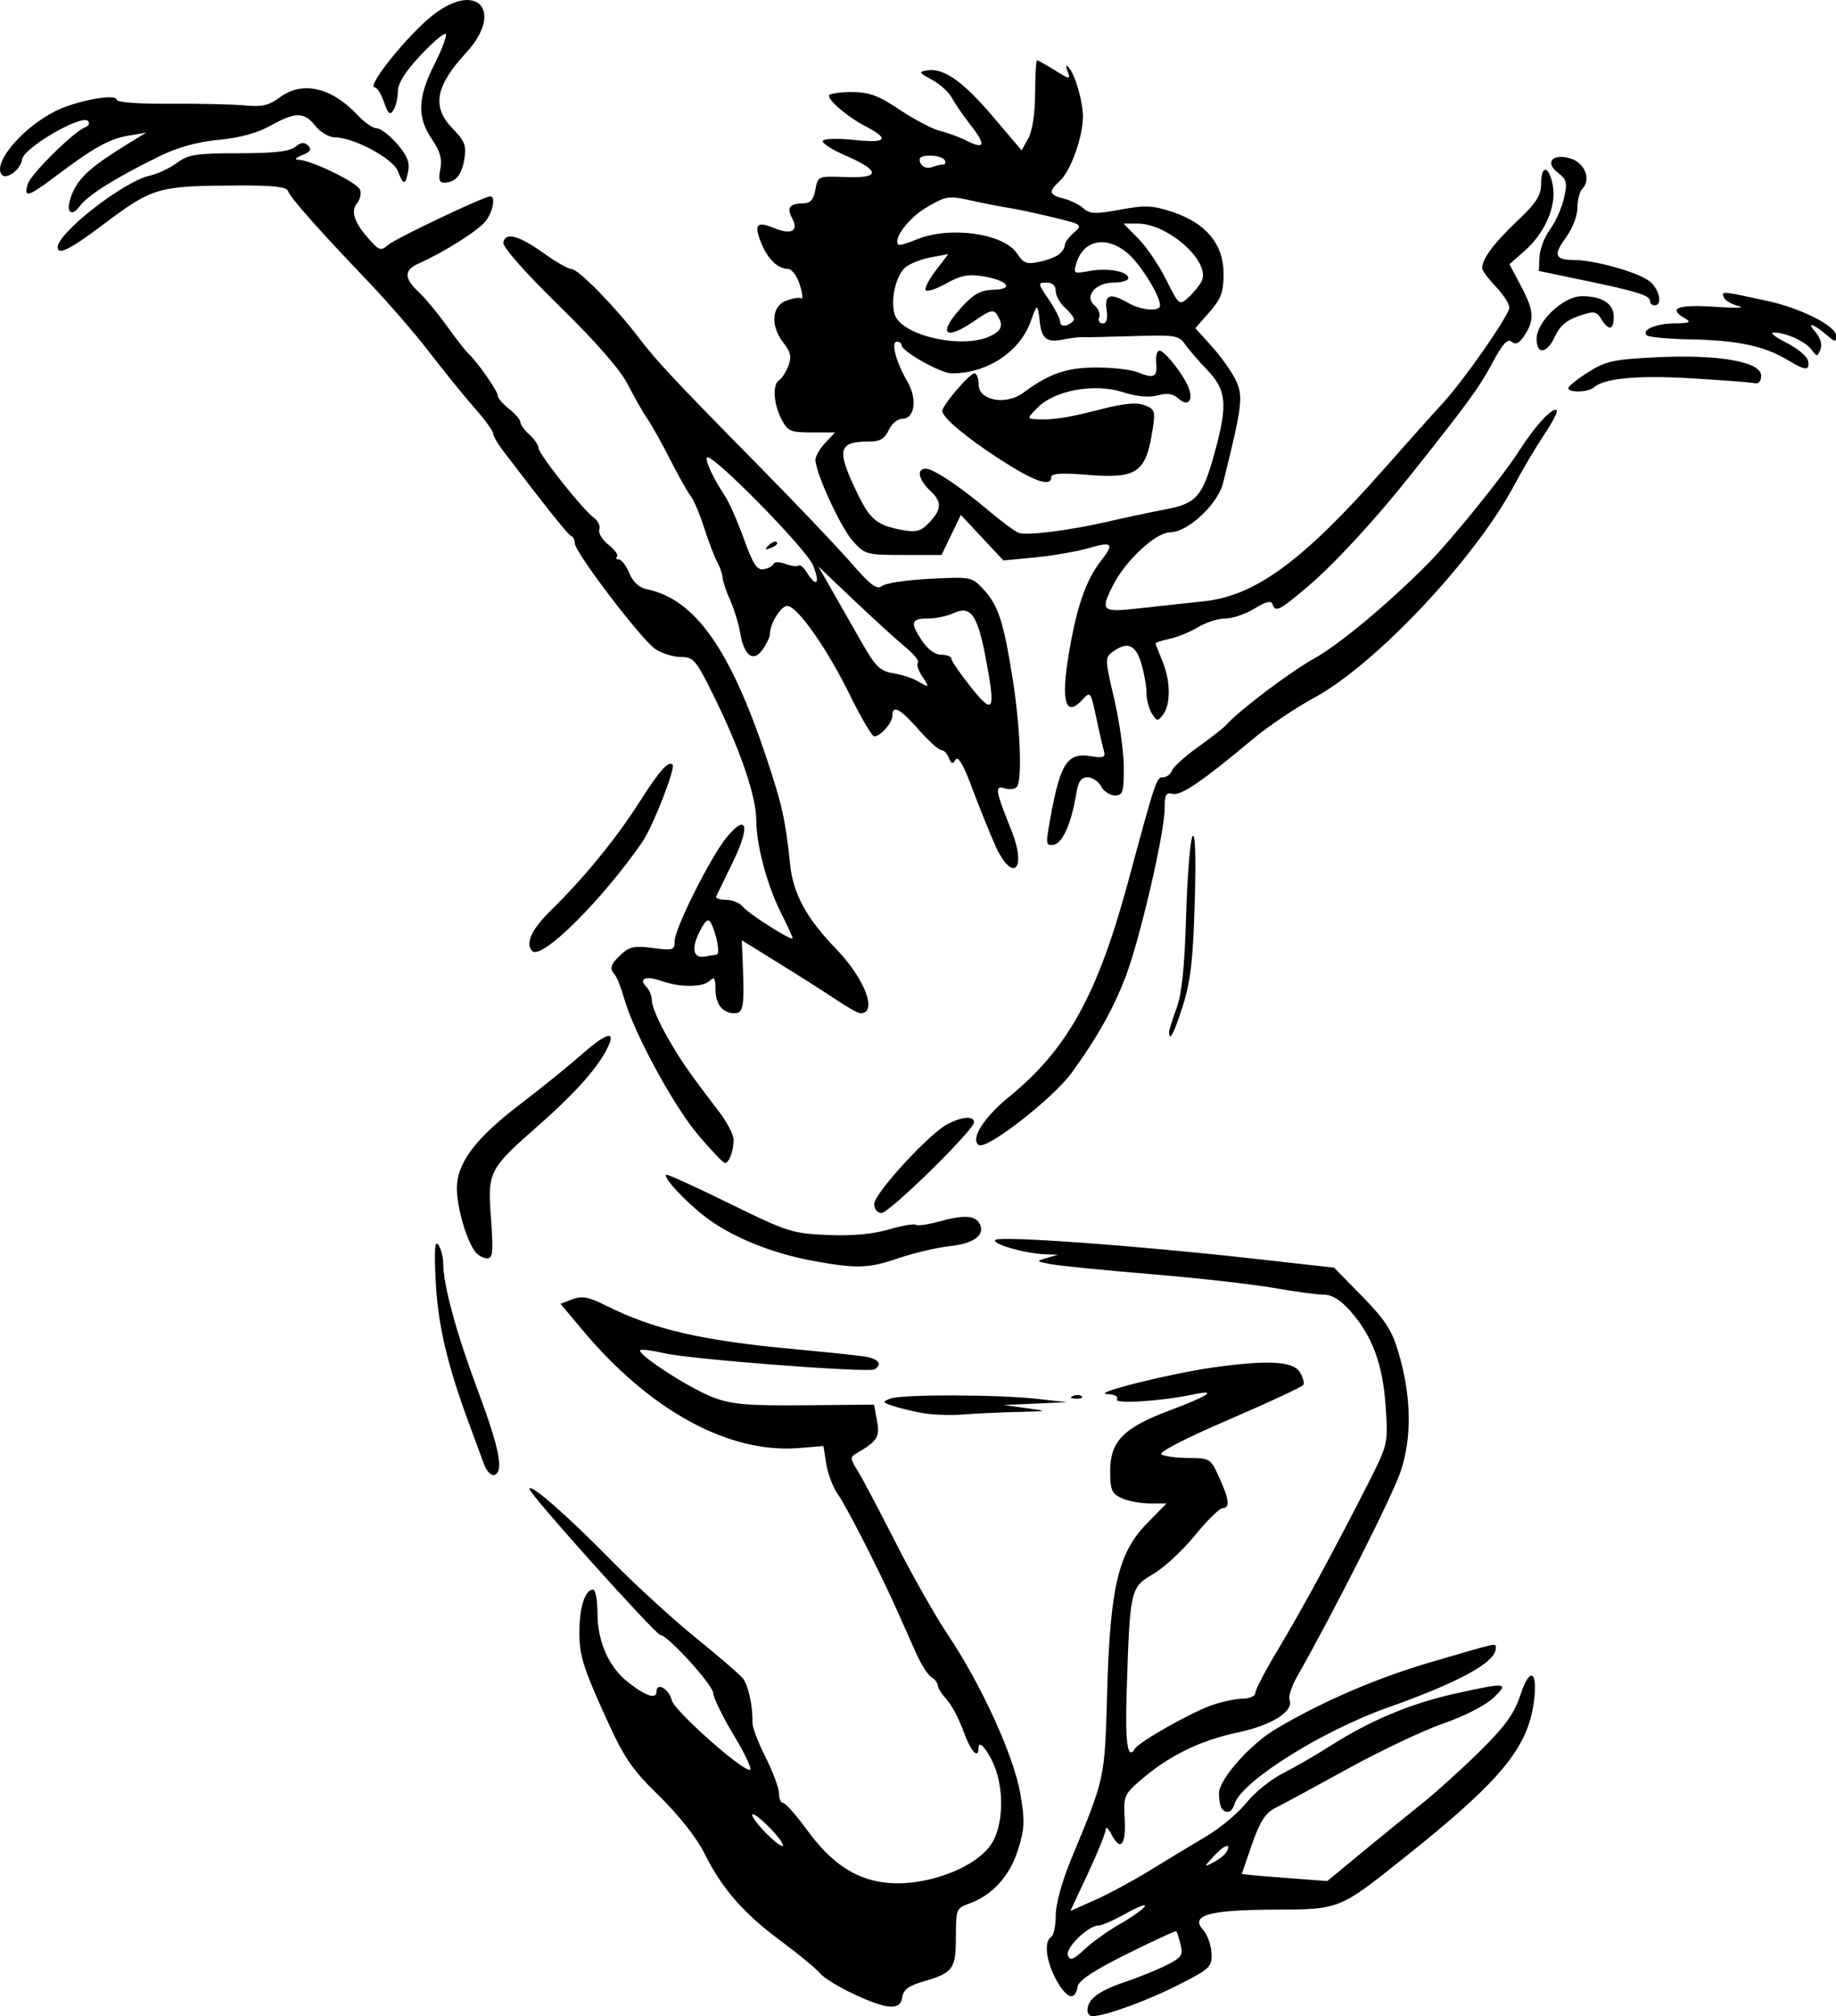 <?xml version="1.0" encoding="UTF-8" standalone="no"?>
<!-- Created with Inkscape (http://www.inkscape.org/) -->

<svg
   width="68.532mm"
   height="75.23mm"
   viewBox="0 0 68.532 75.23"
   version="1.1"
   id="svg3894"
   inkscape:version="1.2 (dc2aedaf03, 2022-05-15)"
   sodipodi:docname="Happy.svg"
   xmlns:inkscape="http://www.inkscape.org/namespaces/inkscape"
   xmlns:sodipodi="http://sodipodi.sourceforge.net/DTD/sodipodi-0.dtd"
   xmlns="http://www.w3.org/2000/svg"
   xmlns:svg="http://www.w3.org/2000/svg"
   xmlns:rdf="http://www.w3.org/1999/02/22-rdf-syntax-ns#"
   xmlns:cc="http://creativecommons.org/ns#"
   xmlns:dc="http://purl.org/dc/elements/1.1/">
  <title
     id="title3920">Happy</title>
  <sodipodi:namedview
     id="namedview3896"
     pagecolor="#ffffff"
     bordercolor="#666666"
     borderopacity="1.0"
     inkscape:showpageshadow="2"
     inkscape:pageopacity="0.0"
     inkscape:pagecheckerboard="0"
     inkscape:deskcolor="#d1d1d1"
     inkscape:document-units="mm"
     showgrid="false"
     inkscape:zoom="0.71624579"
     inkscape:cx="-50.262075"
     inkscape:cy="346.94794"
     inkscape:window-width="1920"
     inkscape:window-height="991"
     inkscape:window-x="-9"
     inkscape:window-y="-9"
     inkscape:window-maximized="1"
     inkscape:current-layer="layer1" />
  <defs
     id="defs3891" />
  <g
     inkscape:label="Lager 1"
     inkscape:groupmode="layer"
     id="layer1"
     transform="translate(-118.156,-56.868)">
    <path
       style="fill:#000000;stroke-width:0.169"
       d="m 158.748,131.876 c 0,-0.405 0.414,-0.723 1.355,-1.04 0.512,-0.172 1.224,-0.46 1.582,-0.638 0.577,-0.288 0.638,-0.376 0.537,-0.778 -0.063,-0.25 -0.134,-0.474 -0.157,-0.497 -0.024,-0.024 -0.85,0.357 -1.835,0.846 -1.228,0.61 -1.809,0.992 -1.848,1.215 -0.095,0.555 -0.397,0.471 -0.785,-0.218 -0.392,-0.698 -0.486,-1.456 -0.202,-1.631 0.093,-0.058 0.169,-0.421 0.169,-0.807 0,-0.411 0.234,-1.268 0.564,-2.064 1.287,-3.105 1.263,-2.996 1.355,-6.272 0.11,-3.9 0.416,-5.195 1.489,-6.287 l 0.726,-0.74 h -0.62 c -0.341,0 -0.814,-0.088 -1.051,-0.197 -0.377,-0.172 -0.431,-0.301 -0.431,-1.029 0,-1.091 0.5,-1.6 2.201,-2.238 1.472,-0.552 1.847,-0.802 0.909,-0.605 -1.225,0.257 -2.976,0.368 -2.861,0.18 0.064,-0.104 -0.086,-0.183 -0.367,-0.194 -0.619,-0.024 2.367,-0.77 3.977,-0.994 2.029,-0.282 2.964,-0.232 3.217,0.173 0.119,0.19 0.178,0.406 0.133,0.48 -0.046,0.074 -1.302,0.659 -2.792,1.3 -1.637,0.705 -2.628,1.217 -2.505,1.295 0.112,0.071 0.569,0.131 1.016,0.132 0.791,0.002 0.821,0.022 1.139,0.722 0.383,0.843 0.414,1.139 0.122,1.153 -0.116,0.005 -0.58,0.463 -1.031,1.018 -0.45,0.554 -1.15,1.202 -1.555,1.439 -0.852,0.499 -0.867,0.565 -0.987,4.352 -0.062,1.972 0.03,2.615 0.309,2.162 0.161,-0.26 2.089,-1.351 2.866,-1.622 0.382,-0.133 0.904,-0.243 1.16,-0.244 0.258,-0.002 0.466,-0.097 0.466,-0.214 1.7e-4,-0.116 0.377,-0.839 0.838,-1.605 0.891,-1.482 2.125,-3.754 3.363,-6.192 0.753,-1.484 0.756,-1.495 0.665,-2.879 -0.103,-1.572 -0.493,-2.634 -1.311,-3.565 -0.367,-0.418 -0.687,-0.618 -0.99,-0.618 -0.246,-1.2e-4 -1.096,-0.114 -1.887,-0.254 -0.792,-0.139 -2.849,-0.37 -4.572,-0.513 -1.723,-0.142 -3.399,-0.309 -3.725,-0.37 -0.564,-0.105 -0.572,-0.116 -0.169,-0.232 l 0.423,-0.122 -0.475,-0.017 c -0.757,-0.027 -2.015,-0.388 -1.864,-0.535 0.165,-0.16 5.192,0.203 9.533,0.687 l 3.111,0.348 1.051,1.072 c 0.847,0.864 1.108,1.265 1.347,2.07 0.488,1.644 0.517,3.187 0.084,4.469 -0.308,0.913 -2.447,5.148 -3.87,7.66 -0.197,0.348 -0.32,0.733 -0.273,0.855 0.164,0.428 -0.67,0.951 -1.944,1.219 -1.379,0.29 -2.543,0.857 -3.579,1.744 -0.657,0.563 -0.681,0.618 -0.632,1.489 0.054,0.977 -0.159,1.216 -0.498,0.561 -0.115,-0.222 -0.21,-0.301 -0.212,-0.175 -0.001,0.126 -0.299,0.861 -0.66,1.633 l -0.658,1.404 0.91,-0.403 c 0.501,-0.221 1.425,-0.719 2.055,-1.106 0.63,-0.387 1.576,-0.959 2.104,-1.272 0.528,-0.313 1.203,-0.878 1.502,-1.255 0.298,-0.377 0.917,-0.875 1.375,-1.107 0.458,-0.232 1.262,-0.697 1.787,-1.033 1.443,-0.923 2.987,-1.569 4.604,-1.927 1.958,-0.433 2.056,-0.423 1.454,0.153 -0.289,0.276 -1.08,0.682 -1.85,0.948 -0.74,0.256 -2.34,1.012 -3.556,1.681 -1.216,0.669 -2.437,1.329 -2.713,1.467 -0.39,0.196 -0.586,0.495 -0.885,1.349 -0.211,0.604 -0.385,1.11 -0.388,1.124 -0.002,0.015 0.715,0.08 1.594,0.146 l 1.598,0.12 1.306,-1.078 c 0.718,-0.593 1.726,-1.413 2.241,-1.823 0.514,-0.41 1.483,-1.286 2.152,-1.947 0.954,-0.943 1.281,-1.398 1.515,-2.111 0.355,-1.079 0.658,-0.883 0.49,0.316 -0.239,1.704 -1.269,2.934 -4.845,5.782 -2.427,1.933 -2.387,1.918 -4.869,1.928 -2.422,0.01 -3.118,0.211 -2.623,0.759 0.156,0.173 0.296,0.56 0.31,0.861 0.025,0.517 -0.042,0.581 -1.244,1.192 -1.158,0.589 -2.738,1.162 -3.201,1.162 -0.102,0 -0.186,-0.1 -0.186,-0.222 z m 1.219,-3.224 c 0.438,-0.249 0.851,-0.542 0.918,-0.651 0.067,-0.109 -0.243,0.006 -0.69,0.256 -0.447,0.25 -0.911,0.454 -1.032,0.454 -0.388,0 -1.252,0.844 -1.146,1.12 0.08,0.208 0.201,0.162 0.627,-0.235 0.29,-0.271 0.886,-0.696 1.323,-0.945 z m 3.953,-2.662 c 0.236,-0.382 -0.054,-0.303 -0.444,0.12 -0.391,0.425 -0.393,0.437 -0.038,0.252 0.204,-0.106 0.422,-0.274 0.483,-0.373 z m -13.893,5.282 c -0.559,-0.259 -1.13,-0.612 -1.27,-0.783 -0.14,-0.171 -0.8,-0.715 -1.467,-1.209 -1.392,-1.031 -2.192,-1.952 -2.85,-3.278 -0.275,-0.555 -0.951,-1.411 -1.672,-2.117 -1.073,-1.051 -1.311,-1.408 -2.098,-3.152 -0.737,-1.633 -0.888,-2.13 -0.888,-2.932 0,-0.967 0.207,-1.621 0.514,-1.621 0.09,0 0.163,0.403 0.163,0.896 0,1.034 0.417,1.981 1.117,2.539 0.664,0.53 1.084,0.675 1.084,0.375 0,-0.373 0.464,-0.114 0.573,0.321 0.102,0.408 2.759,2.754 2.928,2.585 0.055,-0.056 -0.228,-0.644 -0.629,-1.308 -0.401,-0.664 -0.741,-1.363 -0.755,-1.553 -0.023,-0.316 -1.703,-2.161 -1.968,-2.161 -0.173,0 -4.89,-5.257 -4.89,-5.45 0,-0.248 1.389,0.969 3.133,2.743 0.838,0.853 2.217,2.113 3.063,2.799 0.847,0.686 1.638,1.366 1.758,1.511 0.213,0.256 0.386,1.039 0.37,1.67 -0.004,0.17 0.217,0.751 0.491,1.291 0.274,0.54 0.498,1.143 0.498,1.341 0,0.198 0.07,0.36 0.155,0.36 0.085,0 0.485,0.451 0.889,1.003 0.89,1.216 1.755,1.81 2.856,1.961 1.48,0.204 3.474,-0.52 4.054,-1.471 0.387,-0.634 0.452,-1.794 0.152,-2.695 -0.209,-0.628 -0.655,-1.217 -0.655,-0.866 0,0.469 -0.291,0.151 -0.568,-0.619 -0.163,-0.453 -0.445,-0.984 -0.626,-1.178 -0.181,-0.195 -0.33,-0.429 -0.33,-0.522 0,-0.092 -0.105,-0.229 -0.233,-0.303 -0.128,-0.074 -0.386,-0.478 -0.573,-0.897 -0.187,-0.419 -0.51,-1.143 -0.718,-1.609 -0.65,-1.457 -1.88,-3.867 -2.211,-4.332 -0.174,-0.245 -0.365,-0.748 -0.425,-1.117 l -0.107,-0.672 -0.902,0.075 c -2.618,0.217 -5.572,-1.391 -8.097,-4.409 l -0.814,-0.973 0.444,-0.169 c 0.355,-0.135 0.603,-0.089 1.24,0.23 1.796,0.899 3.572,1.31 7.062,1.633 1.118,0.104 2.28,0.225 2.582,0.27 0.537,0.08 0.708,0.288 0.394,0.482 -0.221,0.137 -6.874,-0.374 -7.854,-0.602 -0.447,-0.104 -0.848,-0.155 -0.891,-0.112 -0.142,0.142 1.862,1.44 2.721,1.761 0.704,0.263 1.282,0.313 3.425,0.293 l 2.578,-0.024 0.113,0.601 c 0.114,0.609 0.016,0.762 -0.782,1.226 -0.222,0.129 -0.216,0.207 0.048,0.623 0.166,0.262 0.804,1.466 1.418,2.677 0.614,1.211 1.495,2.765 1.957,3.454 1.25,1.864 2.465,4.524 2.705,5.922 0.178,1.039 0.167,1.313 -0.088,2.121 -0.308,0.978 -0.974,1.701 -1.846,2.005 -0.444,0.155 -0.468,0.217 -0.468,1.226 0,1.205 -0.104,1.348 -1.209,1.667 -0.55,0.159 -0.752,0.308 -0.792,0.587 -0.073,0.505 -0.541,0.475 -1.809,-0.113 z m -3.133,-6.201 c -0.313,-0.323 -0.608,-0.549 -0.654,-0.503 -0.047,0.047 0.172,0.349 0.485,0.672 0.313,0.323 0.608,0.549 0.654,0.503 0.047,-0.047 -0.172,-0.349 -0.485,-0.672 z m 16.877,-0.706 c -0.062,-0.062 -0.113,-0.327 -0.113,-0.589 0,-0.514 1.16,-1.827 2.117,-2.394 1.731,-1.027 3.764,-1.903 5.781,-2.493 2.63,-0.769 2.431,-0.727 2.431,-0.514 0,0.514 -1.367,1.262 -4.017,2.201 -2.473,0.876 -5.463,2.753 -5.731,3.599 -0.1,0.314 -0.274,0.385 -0.468,0.19 z m -27.55,-12.87 c -0.097,-0.264 -0.36,-0.975 -0.583,-1.58 -0.795,-2.155 -1.136,-3.621 -1.218,-5.234 -0.06,-1.174 -0.033,-1.554 0.097,-1.37 0.099,0.14 0.181,0.459 0.183,0.709 0.005,0.808 0.486,2.572 1.29,4.724 0.812,2.175 0.981,3.034 0.618,3.158 -0.116,0.04 -0.29,-0.144 -0.388,-0.407 z m 16.346,-1.907 c -0.373,-0.069 -0.864,-0.189 -1.092,-0.266 -0.386,-0.131 -0.392,-0.15 -0.085,-0.27 0.413,-0.162 4.024,-0.155 5.494,0.011 l 1.101,0.124 -1.185,0.052 -1.185,0.052 0.847,0.116 c 0.843,0.116 0.842,0.116 -0.339,0.144 -0.652,0.015 -1.566,0.058 -2.032,0.095 -0.466,0.037 -1.151,0.011 -1.524,-0.058 z m 5.641,-0.635 c 0.122,-0.049 0.268,-0.043 0.325,0.013 0.056,0.056 -0.044,0.096 -0.222,0.089 -0.197,-0.008 -0.237,-0.048 -0.102,-0.102 z m -9.707,-5.041 c -1.518,-0.276 -3.013,-0.881 -3.978,-1.61 -0.754,-0.57 -1.62,-1.495 -1.5,-1.603 0.034,-0.031 1.091,0.449 2.348,1.067 2.165,1.064 2.359,1.126 3.669,1.182 0.911,0.039 1.688,-0.03 2.275,-0.202 0.491,-0.144 0.952,-0.224 1.026,-0.179 0.074,0.046 0.46,-0.008 0.858,-0.12 0.885,-0.248 1.329,-0.235 1.501,0.043 0.266,0.43 -0.152,0.771 -1.067,0.871 -0.493,0.054 -1.353,0.253 -1.912,0.444 -1.16,0.395 -1.566,0.408 -3.22,0.108 z m -12.59,-0.319 c -0.331,-0.399 -0.7,-1.657 -0.7,-2.386 0,-0.953 0.688,-1.864 2.382,-3.154 0.729,-0.555 1.766,-1.394 2.304,-1.865 0.964,-0.844 1.292,-0.89 0.885,-0.125 -0.388,0.729 -1.198,1.627 -2.497,2.771 -1.897,1.669 -1.929,1.732 -1.801,3.504 0.089,1.232 0.066,1.482 -0.139,1.482 -0.135,0 -0.33,-0.102 -0.434,-0.226 z m 14.878,-1.803 c 0,-0.392 2.049,-2.625 2.733,-2.979 0.547,-0.283 0.992,-0.314 0.992,-0.069 0,0.287 -3.16,3.384 -3.453,3.384 -0.159,0 -0.273,-0.14 -0.273,-0.336 z m -6.581,-2.585 c -0.919,-1.088 -2.39,-3.801 -2.753,-5.079 -0.113,-0.397 -0.268,-0.793 -0.346,-0.882 -0.216,-0.247 -0.173,-0.389 0.231,-0.765 0.31,-0.289 0.507,-0.329 1.185,-0.239 0.753,0.1 0.813,0.081 0.813,-0.256 0,-0.473 1.368,-3.193 1.959,-3.896 0.75,-0.892 0.866,-0.389 0.217,0.94 -0.312,0.638 -0.593,1.217 -0.624,1.287 -0.031,0.07 0.131,0.127 0.36,0.127 0.229,0 0.51,0.113 0.625,0.25 0.237,0.285 1.866,1.317 1.866,1.182 0,-0.049 -0.191,-0.466 -0.425,-0.927 -0.524,-1.035 -0.93,-2.55 -0.93,-3.474 0,-0.875 -0.585,-2.595 -1.553,-4.566 -0.694,-1.414 -0.785,-1.524 -1.256,-1.524 -0.279,0 -0.709,-0.132 -0.954,-0.293 -0.508,-0.333 -3.01,-3.614 -3.01,-3.948 0,-0.12 -0.062,-0.244 -0.139,-0.275 -0.117,-0.048 -0.909,-1.04 -2.567,-3.216 -0.189,-0.248 -0.343,-0.523 -0.343,-0.611 0,-0.089 -0.316,-0.52 -0.702,-0.959 -0.386,-0.439 -1.137,-1.365 -1.668,-2.057 -0.531,-0.693 -1.567,-1.889 -2.303,-2.659 -1.862,-1.949 -2.903,-3.125 -2.986,-3.373 -0.051,-0.152 -0.568,-0.209 -1.836,-0.203 -3.07,0.015 -3.196,0.053 -5.167,1.536 -1.131,0.851 -1.594,1.075 -1.594,0.771 0,-0.542 2.463,-2.459 3.433,-2.673 0.293,-0.064 0.752,-0.279 1.019,-0.477 0.425,-0.314 0.717,-0.36 2.309,-0.36 1.318,0 1.902,-0.066 2.11,-0.238 0.213,-0.177 0.337,-0.189 0.478,-0.047 0.142,0.142 0.085,0.233 -0.219,0.355 -0.257,0.103 -0.307,0.168 -0.134,0.174 0.483,0.019 2.187,0.848 2.289,1.114 0.054,0.141 0.007,0.366 -0.104,0.5 -0.252,0.304 -0.121,0.711 0.431,1.337 0.386,0.438 0.455,0.46 0.715,0.23 0.272,-0.24 3.586,-1.815 3.82,-1.815 0.216,0 0.095,0.6 -0.191,0.946 -0.292,0.352 -1.568,1.155 -2.452,1.543 -0.582,0.255 -0.589,0.554 -0.027,1.08 0.241,0.226 0.711,0.792 1.045,1.257 0.333,0.466 0.688,0.923 0.789,1.016 0.341,0.315 1.114,1.416 1.114,1.585 0,0.093 0.191,0.318 0.423,0.501 0.233,0.183 0.423,0.405 0.423,0.494 0,0.089 0.152,0.299 0.339,0.468 0.186,0.169 0.339,0.391 0.339,0.494 0,0.225 1.638,2.293 2.06,2.601 0.163,0.119 0.257,0.319 0.209,0.445 -0.048,0.126 0.105,0.38 0.34,0.566 0.235,0.185 0.38,0.385 0.321,0.444 -0.059,0.059 -0.028,0.107 0.07,0.107 0.097,0 0.272,0.23 0.388,0.51 0.137,0.331 0.367,0.542 0.656,0.601 1.798,0.37 3.12,2.24 4.48,6.339 0.575,1.732 0.695,2.275 0.868,3.937 0.114,1.09 0.614,2.006 1.713,3.141 1.075,1.11 1.567,2.404 0.913,2.404 -0.085,0 -0.48,-0.219 -0.879,-0.487 -0.399,-0.268 -1.361,-0.88 -2.138,-1.361 l -1.413,-0.875 0.037,0.896 c 0.065,1.571 0.022,1.827 -0.31,1.827 -0.448,0 -0.711,-0.339 -0.711,-0.914 0,-0.395 -0.045,-0.463 -0.203,-0.305 -0.255,0.255 -1.103,0.262 -1.812,0.014 -0.591,-0.206 -0.873,-0.092 -0.556,0.226 0.11,0.11 0.2,0.347 0.2,0.527 0,0.18 0.243,0.755 0.54,1.278 0.52,0.916 0.785,1.301 1.966,2.847 0.298,0.39 0.542,0.86 0.542,1.044 0,0.417 -0.168,0.87 -0.322,0.87 -0.064,0 -0.519,-0.476 -1.01,-1.058 z m 0.7,-6.718 c 0.138,-0.014 -0.003,-0.778 -0.218,-1.185 -0.095,-0.179 -0.2,-0.1 -0.413,0.312 -0.329,0.636 -0.249,1.029 0.194,0.945 0.169,-0.032 0.365,-0.064 0.437,-0.071 z m 9.786,7.105 c -0.334,-0.207 0.18,-1.03 1.122,-1.795 2.178,-1.769 3.307,-3.808 4.45,-8.032 1.045,-3.863 1.056,-3.895 1.308,-3.895 0.128,0 0.276,-0.114 0.329,-0.252 0.053,-0.139 0.489,-0.533 0.968,-0.875 0.479,-0.343 0.948,-0.708 1.041,-0.813 0.5,-0.561 2.372,-1.973 3.318,-2.504 0.935,-0.524 2.766,-2.052 4.218,-3.519 0.877,-0.886 2.808,-3.272 3.399,-4.198 0.616,-0.967 1.277,-1.676 1.423,-1.53 0.043,0.043 -0.173,0.456 -0.481,0.916 -0.308,0.461 -0.802,1.295 -1.098,1.853 -1.458,2.751 -5.188,6.715 -7.489,7.959 -0.689,0.373 -1.712,1.061 -2.272,1.53 -1.888,1.581 -2.695,2.132 -3.003,2.051 -0.25,-0.065 -0.301,0.031 -0.301,0.571 0,0.868 -0.884,4.702 -1.42,6.157 -0.445,1.208 -1.074,2.339 -2.043,3.674 -0.697,0.96 -3.171,2.886 -3.47,2.701 z m 7.102,-4.218 c 0,-0.081 0.125,-0.481 0.277,-0.889 0.197,-0.527 0.3,-1.523 0.357,-3.45 0.044,-1.49 0.152,-2.824 0.24,-2.963 0.102,-0.163 0.132,0.72 0.082,2.455 -0.061,2.138 -0.154,2.951 -0.439,3.852 -0.326,1.032 -0.517,1.399 -0.517,0.995 z m -23.769,-3.019 c -0.279,-0.279 -0.036,-0.805 0.71,-1.536 1.223,-1.198 2.439,-2.688 3.3,-4.043 0.733,-1.153 1.071,-1.533 1.225,-1.379 0.122,0.122 -0.742,2.328 -1.133,2.892 -1.512,2.182 -3.758,4.408 -4.101,4.065 z m 17.26,-3.987 c -0.217,-0.489 -0.604,-1.449 -0.859,-2.134 -0.312,-0.836 -0.51,-1.171 -0.603,-1.021 -0.109,0.176 -0.163,0.162 -0.251,-0.067 -0.061,-0.16 -0.189,-0.292 -0.284,-0.292 -0.095,0 -0.474,-0.343 -0.843,-0.762 -0.692,-0.787 -0.981,-0.939 -0.981,-0.52 0,0.265 -0.446,0.774 -0.679,0.774 -0.081,0 -0.493,-0.705 -0.917,-1.566 -0.831,-1.689 -1.906,-3.23 -2.305,-3.303 -0.232,-0.043 -0.671,0.648 -0.671,1.056 0,0.1 -0.121,0.356 -0.269,0.567 -0.349,0.498 -0.696,0.242 -0.842,-0.622 -0.057,-0.34 -0.223,-0.882 -0.368,-1.204 -0.145,-0.322 -0.273,-0.703 -0.285,-0.847 -0.011,-0.143 -0.104,-0.413 -0.207,-0.599 -0.102,-0.186 -0.32,-0.758 -0.484,-1.27 -0.164,-0.512 -0.39,-1.046 -0.503,-1.185 -0.112,-0.14 -0.456,-0.749 -0.763,-1.355 -0.307,-0.605 -0.691,-1.291 -0.853,-1.524 -0.162,-0.233 -0.487,-0.804 -0.723,-1.27 -0.279,-0.551 -1.175,-1.578 -2.569,-2.945 -1.318,-1.292 -2.119,-2.203 -2.084,-2.371 0.081,-0.391 0.588,-0.251 1.526,0.421 0.443,0.317 0.902,0.577 1.022,0.577 0.248,0 1.632,1.412 2.49,2.54 0.68,0.895 1.349,1.608 4.606,4.914 1.332,1.352 2.835,2.933 3.339,3.512 0.724,0.832 0.964,1.013 1.147,0.862 0.127,-0.105 0.934,-0.227 1.793,-0.27 1.545,-0.078 1.568,-0.073 2.008,0.405 0.546,0.593 0.741,1.193 1.081,3.331 0.278,1.747 0.36,3.699 0.167,4.01 -0.062,0.101 -0.267,0.135 -0.455,0.076 -0.392,-0.124 -0.365,0.055 0.238,1.56 0.605,1.511 0.032,1.995 -0.621,0.524 z m -0.334,-6.929 c -0.309,-1.637 -0.557,-1.988 -1.202,-1.694 -0.241,0.11 -0.65,0.199 -0.909,0.199 -0.674,0 -0.725,0.131 -0.306,0.778 0.239,0.369 0.506,0.573 0.752,0.575 0.21,0.001 0.381,0.068 0.381,0.149 0,0.081 0.324,0.554 0.719,1.05 0.859,1.079 0.94,0.928 0.566,-1.057 z m -2.382,0.651 c -0.142,-0.217 -0.211,-0.442 -0.152,-0.501 0.059,-0.059 -0.151,-0.317 -0.465,-0.574 -0.314,-0.257 -1.176,-1.041 -1.914,-1.743 l -1.342,-1.275 0.485,0.847 c 0.267,0.466 0.767,1.342 1.11,1.947 0.537,0.946 0.705,1.114 1.196,1.195 0.314,0.052 0.723,0.183 0.91,0.291 0.461,0.269 0.467,0.262 0.173,-0.187 z m -4.07,-4.135 c -0.252,-0.614 -3.775,-4.195 -3.953,-4.018 -0.089,0.089 0.231,0.777 0.668,1.435 0.155,0.233 0.474,0.957 0.709,1.609 0.342,0.949 0.49,1.174 0.741,1.127 0.172,-0.032 0.337,-0.123 0.367,-0.203 0.03,-0.08 0.231,-0.078 0.448,0.005 0.217,0.083 0.435,0.109 0.485,0.06 0.05,-0.05 0.19,0.069 0.312,0.265 0.363,0.581 0.504,0.404 0.223,-0.28 z m -1.652,-0.741 c 0.115,-0.116 0.252,-0.168 0.304,-0.116 0.052,0.052 -0.042,0.147 -0.209,0.21 -0.241,0.092 -0.261,0.072 -0.095,-0.095 z m 10.429,10.663 c 0.425,-2.518 0.67,-2.944 1.603,-2.793 0.469,0.076 0.548,0.044 0.48,-0.196 -0.045,-0.158 -0.175,-0.726 -0.29,-1.263 -0.207,-0.97 -0.211,-0.974 -0.53,-0.631 -0.671,0.72 -0.813,-0.08 -0.399,-2.246 0.272,-1.422 0.607,-2.314 1.109,-2.952 0.51,-0.649 0.427,-0.735 -0.461,-0.477 -0.442,0.129 -1.339,0.285 -1.992,0.347 l -1.188,0.113 -0.794,-0.849 -0.794,-0.849 -0.361,0.747 -0.361,0.747 h -1.423 c -1.376,0 -1.438,-0.017 -1.89,-0.522 -0.451,-0.504 -1.383,-2.527 -1.393,-3.023 -0.003,-0.134 0.161,-0.419 0.363,-0.635 l 0.368,-0.392 h -0.872 c -0.794,0 -0.895,-0.044 -1.13,-0.5 -0.299,-0.579 -0.338,-1.294 -0.079,-1.454 0.099,-0.061 0.252,-0.301 0.34,-0.532 0.125,-0.33 0.087,-0.514 -0.18,-0.853 -0.496,-0.631 -0.451,-1.369 0.098,-1.577 0.241,-0.091 0.495,-0.131 0.565,-0.087 0.07,0.043 0.045,-0.185 -0.056,-0.507 -0.101,-0.322 -0.298,-0.588 -0.438,-0.591 -0.391,-0.008 -0.756,-0.361 -1.005,-0.974 -0.281,-0.688 -0.166,-0.819 0.481,-0.551 0.64,0.265 0.931,0.113 0.68,-0.357 -0.216,-0.403 -0.107,-0.556 0.401,-0.563 0.276,-0.004 0.393,-0.134 0.462,-0.513 0.092,-0.505 0.098,-0.508 1.139,-0.468 1.307,0.05 1.292,-0.241 -0.041,-0.817 -0.5,-0.216 -0.869,-0.459 -0.819,-0.539 0.05,-0.081 0.589,-0.093 1.198,-0.028 1.199,0.128 1.312,-0.038 0.362,-0.529 -0.603,-0.312 -1.335,-0.926 -1.335,-1.121 0,-0.076 0.372,-0.139 0.827,-0.139 0.68,0 1.004,0.118 1.821,0.664 0.547,0.365 1.222,0.719 1.501,0.786 0.279,0.067 0.724,0.231 0.988,0.365 0.686,0.346 0.736,0.161 0.156,-0.579 -0.277,-0.354 -0.593,-0.813 -0.703,-1.022 -0.109,-0.209 -0.444,-0.511 -0.744,-0.672 -0.495,-0.266 -0.511,-0.299 -0.176,-0.351 0.618,-0.096 1.331,0.405 2.454,1.726 l 1.071,1.259 0.249,-0.452 c 0.152,-0.277 0.251,-0.929 0.254,-1.68 0.003,-0.675 0.035,-1.228 0.07,-1.228 0.036,-1.21e-4 0.335,0.167 0.666,0.371 0.569,0.352 0.594,0.354 0.476,0.042 -0.078,-0.204 -0.066,-0.265 0.031,-0.16 0.249,0.27 0.541,1.273 0.541,1.858 0,0.743 -0.461,2.027 -0.857,2.385 -0.441,0.399 -0.415,0.525 0.137,0.663 0.256,0.064 0.59,0.228 0.742,0.365 0.233,0.21 0.446,0.218 1.367,0.048 0.939,-0.173 1.211,-0.161 1.96,0.088 1.247,0.414 1.901,1.205 1.901,2.299 0,0.693 -0.09,0.937 -0.527,1.435 l -0.527,0.6 0.618,0.684 c 0.34,0.376 0.741,0.943 0.893,1.26 0.286,0.599 0.242,0.951 -0.476,3.835 -0.198,0.794 -1.322,1.839 -1.978,1.839 -0.531,0 -1.668,1.055 -2.133,1.981 -0.479,0.954 -0.415,1.011 0.955,0.857 0.675,-0.076 1.761,-0.194 2.413,-0.262 1.942,-0.202 3.695,-1.482 6.73,-4.918 0.932,-1.055 1.92,-2.16 2.195,-2.455 0.783,-0.841 2.504,-3.307 2.504,-3.589 0,-0.139 -0.229,-0.493 -0.508,-0.785 -0.279,-0.292 -0.508,-0.601 -0.508,-0.687 0,-0.343 0.44,-0.935 1.298,-1.747 0.727,-0.687 0.903,-0.961 0.903,-1.398 0,-0.732 0.296,-0.692 0.437,0.059 0.144,0.77 -0.289,1.772 -1.057,2.447 l -0.562,0.493 0.422,0.794 c 0.494,0.929 0.522,1.28 0.147,1.853 -0.199,0.304 -0.333,0.372 -0.484,0.247 -0.155,-0.129 -0.341,0.076 -0.728,0.801 -0.482,0.903 -0.906,1.485 -3.049,4.177 -1.36,1.709 -2.86,3.331 -3.874,4.188 -1.032,0.872 -1.173,0.941 -1.28,0.619 -0.046,-0.14 -0.255,-0.087 -0.669,0.169 -0.331,0.204 -0.821,0.372 -1.09,0.372 -0.268,3.38e-4 -0.723,0.144 -1.01,0.319 -0.287,0.175 -0.763,0.371 -1.058,0.436 -0.295,0.065 -0.536,0.141 -0.536,0.168 0,0.028 0.114,0.324 0.254,0.658 0.308,0.737 0.32,1.618 0.028,2.003 -0.2,0.263 -0.231,0.26 -0.418,-0.04 -0.111,-0.178 -0.202,-0.526 -0.202,-0.772 0,-0.247 -0.088,-0.743 -0.196,-1.103 -0.209,-0.698 -0.522,-0.825 -1.062,-0.43 -0.296,0.216 -0.294,0.281 0.052,1.757 0.198,0.843 0.36,1.999 0.36,2.569 0,0.918 -0.038,1.037 -0.333,1.037 -0.183,0 -0.414,-0.152 -0.514,-0.339 -0.1,-0.186 -0.328,-0.339 -0.506,-0.339 -0.244,0 -0.351,0.158 -0.428,0.635 -0.174,1.073 -0.501,1.815 -0.828,1.878 -0.265,0.051 -0.296,-0.023 -0.214,-0.507 z m 2.231,-11.547 c 0.652,-0.15 1.626,-0.356 2.164,-0.459 1.156,-0.22 1.376,-0.48 1.834,-2.156 0.481,-1.761 0.43,-2.292 -0.289,-3.042 -0.335,-0.349 -0.712,-0.788 -0.838,-0.974 -0.202,-0.298 -0.393,-0.334 -1.592,-0.299 -1.709,0.049 -1.989,0.055 -2.252,0.047 -0.116,-0.004 -0.45,0.04 -0.742,0.097 -0.566,0.111 -0.759,-0.046 -0.827,-0.671 -0.075,-0.69 -0.099,-0.691 -0.336,-0.019 -0.403,1.139 -1.62,1.943 -2.945,1.946 -0.412,10e-4 -1.88,-0.825 -1.88,-1.057 -1.7e-4,-0.07 -0.078,-0.127 -0.173,-0.127 -0.231,0 -0.028,0.775 0.387,1.479 0.388,0.657 0.286,1.4 -0.191,1.4 -0.17,0 -0.395,0.191 -0.501,0.423 -0.142,0.312 -0.324,0.423 -0.691,0.423 -1.183,0 -1.264,0.274 -0.539,1.807 0.526,1.112 0.759,1.312 1.736,1.496 0.485,0.091 0.685,0.046 0.941,-0.21 0.534,-0.534 0.561,-0.825 0.118,-1.242 -0.452,-0.424 -0.541,-0.835 -0.181,-0.835 0.29,0 1.294,0.673 2.394,1.602 0.466,0.394 0.953,0.75 1.083,0.793 0.325,0.106 1.893,-0.093 3.319,-0.421 z M 155.531,74.042 c -1.3,-0.84 -2.201,-1.594 -2.201,-1.842 0,-0.21 1.018,-1.401 1.198,-1.401 0.086,0 0.157,0.187 0.157,0.416 0,0.599 1.017,0.788 1.665,0.309 0.977,-0.722 1.62,-0.944 2.735,-0.943 0.607,3.38e-4 1.294,0.079 1.527,0.174 0.616,0.252 0.755,0.185 0.701,-0.337 -0.027,-0.256 0.029,-0.466 0.125,-0.466 0.198,0 0.932,0.945 1.098,1.412 0.166,0.468 -0.049,0.683 -0.381,0.382 -0.207,-0.188 -0.426,-0.222 -0.788,-0.125 -0.327,0.088 -0.781,0.045 -1.31,-0.124 -1.048,-0.334 -2.522,-0.068 -3.161,0.57 -0.396,0.396 -0.402,0.426 -0.09,0.443 0.639,0.036 1.188,-0.047 2.416,-0.364 0.881,-0.228 1.354,-0.273 1.654,-0.159 0.384,0.146 0.41,0.221 0.308,0.882 -0.256,1.659 -0.566,1.869 -2.516,1.711 -0.896,-0.072 -1.271,-0.046 -1.271,0.089 0,0.384 -0.619,0.175 -1.863,-0.629 z m -0.431,-4.625 c 0.456,-0.208 0.524,-0.411 0.272,-0.809 -0.128,-0.202 -0.265,-0.167 -0.811,0.212 -1.152,0.798 -1.43,0.513 -0.495,-0.507 0.44,-0.48 0.702,-0.622 1.17,-0.633 0.801,-0.018 0.535,-0.355 -0.398,-0.505 -0.535,-0.086 -0.833,-0.028 -1.35,0.263 -0.365,0.205 -0.713,0.323 -0.773,0.263 -0.061,-0.061 0.103,-0.39 0.364,-0.731 l 0.474,-0.621 -0.662,0.123 c -0.364,0.068 -0.794,0.241 -0.955,0.386 -0.348,0.312 -0.549,1.223 -0.384,1.741 0.25,0.787 2.485,1.303 3.548,0.819 z m 3.141,-0.642 c 0,-0.069 -0.152,-0.263 -0.339,-0.431 -0.186,-0.169 -0.339,-0.447 -0.339,-0.619 0,-0.201 -0.123,-0.312 -0.345,-0.312 -0.332,0 -0.328,0.024 0.085,0.632 0.236,0.348 0.429,0.726 0.429,0.841 0,0.117 0.113,0.166 0.254,0.112 0.14,-0.054 0.254,-0.154 0.254,-0.222 z m 1.221,-0.347 c -0.085,-0.576 0.13,-0.643 0.811,-0.254 0.487,0.279 1.185,0.331 1.185,0.09 0,-0.363 -0.741,-1.552 -1.215,-1.951 -0.797,-0.67 -1.652,-0.496 -1.915,0.39 -0.11,0.371 -0.084,0.385 0.49,0.278 0.681,-0.128 1.455,0.013 1.455,0.265 0,0.091 -0.248,0.166 -0.552,0.166 -0.682,0 -1.109,0.522 -0.703,0.859 0.14,0.116 0.215,0.313 0.167,0.438 -0.048,0.125 0.012,0.227 0.132,0.227 0.147,0 0.195,-0.167 0.145,-0.508 z m 3.543,-1.06 c 0.376,-0.703 -1.233,-2.158 -2.387,-2.158 h -0.526 l 0.556,0.563 c 0.306,0.309 0.774,1 1.04,1.534 0.474,0.951 0.491,0.965 0.82,0.667 0.185,-0.167 0.409,-0.44 0.498,-0.606 z m -5.315,-1.013 c 0.116,-0.094 0.212,-0.247 0.212,-0.342 0,-0.094 0.154,-0.305 0.342,-0.468 0.334,-0.29 0.315,-0.304 -0.804,-0.573 -0.631,-0.152 -1.375,-0.31 -1.655,-0.352 -0.279,-0.042 -0.904,-0.164 -1.389,-0.272 -0.83,-0.185 -0.926,-0.17 -1.66,0.261 -0.663,0.389 -1.257,1.178 -1.046,1.389 0.035,0.035 0.339,-0.052 0.677,-0.193 1.229,-0.513 3.258,-0.232 3.75,0.52 0.24,0.366 0.364,0.414 0.822,0.316 0.297,-0.063 0.634,-0.192 0.751,-0.286 z m -4.336,-3.346 c 0.091,0 0.118,-0.076 0.061,-0.169 -0.126,-0.204 -0.931,-0.228 -0.931,-0.028 0,0.243 0.227,0.381 0.471,0.287 0.129,-0.049 0.309,-0.09 0.4,-0.09 z m 23.344,8.34 c 1.7e-4,-0.07 0.334,-0.338 0.742,-0.595 0.659,-0.416 0.947,-0.478 2.582,-0.557 2.295,-0.11 3.872,0.17 3.872,0.687 0,0.214 -0.094,0.318 -0.254,0.281 -0.14,-0.032 -1.206,-0.114 -2.371,-0.182 -2.012,-0.119 -3.249,-3.39e-4 -3.632,0.348 -0.198,0.179 -0.94,0.194 -0.94,0.019 z m 8.182,-1.049 c -0.843,-0.514 -1.871,-0.735 -3.566,-0.767 -0.861,-0.016 -1.62,-0.085 -1.688,-0.153 -0.208,-0.208 0.336,-0.438 1.052,-0.447 0.543,-0.006 0.619,-0.042 0.381,-0.18 -0.66,-0.385 -0.295,-0.53 1.101,-0.437 0.768,0.051 1.175,0.04 0.903,-0.025 -0.272,-0.065 -0.527,-0.216 -0.567,-0.337 -0.077,-0.231 -0.101,-0.233 1.654,0.148 1.224,0.266 2.54,0.932 2.54,1.286 0,0.248 -0.031,0.251 -0.296,0.023 -0.532,-0.457 -0.829,-0.562 -0.487,-0.172 0.199,0.227 0.273,0.474 0.2,0.664 -0.11,0.284 -0.13,0.285 -0.331,0.013 -0.228,-0.31 -0.961,-0.642 -1.418,-0.642 -0.153,0 0.061,0.171 0.477,0.381 0.416,0.21 0.78,0.514 0.81,0.677 0.07,0.38 -0.096,0.373 -0.762,-0.033 z m -9.368,-0.788 c 0,-0.646 1.002,-1.592 1.688,-1.592 0.76,0 1.191,0.278 1.191,0.768 0,0.502 -0.183,0.536 -0.464,0.086 -0.188,-0.301 -0.264,-0.312 -0.845,-0.114 -0.446,0.151 -0.711,0.378 -0.881,0.754 -0.294,0.653 -0.689,0.709 -0.689,0.098 z m 4.233,-1.411 c 0,-0.211 -0.447,-0.351 -2.455,-0.77 l -1.693,-0.353 0.023,-0.525 c 0.013,-0.289 0.189,-0.75 0.393,-1.025 0.203,-0.275 0.438,-0.798 0.521,-1.163 0.133,-0.582 0.106,-0.697 -0.223,-0.949 -0.52,-0.398 -0.184,-0.75 0.499,-0.523 0.513,0.17 0.74,0.788 0.41,1.118 -0.101,0.101 -0.184,0.42 -0.184,0.71 0,0.293 -0.185,0.776 -0.418,1.092 -0.494,0.67 -0.429,0.854 0.301,0.856 0.725,0.003 2.242,0.417 2.752,0.751 0.404,0.265 0.579,0.94 0.243,0.94 -0.093,0 -0.169,-0.071 -0.169,-0.158 z m -58.997,-3.373 c -0.065,-0.105 0.003,-0.439 0.15,-0.743 0.267,-0.55 0.747,-0.963 2.036,-1.753 l 0.677,-0.415 -0.658,0.111 c -0.72,0.122 -1.308,0.451 -2.762,1.546 -0.999,0.753 -1.167,0.794 -0.992,0.245 0.116,-0.366 1.733,-1.958 2.131,-2.099 0.138,-0.049 0.187,-0.156 0.109,-0.239 -0.239,-0.254 -2.39,0.996 -2.453,1.425 -0.059,0.408 -0.626,0.81 -0.783,0.556 -0.287,-0.465 0.817,-1.746 2.027,-2.351 0.78,-0.39 2.282,-0.666 2.282,-0.419 0,0.094 0.828,0.156 1.99,0.147 1.094,-0.008 2.349,0.021 2.788,0.063 0.638,0.062 0.9,0.002 1.305,-0.298 0.853,-0.63 1.936,-0.383 2.915,0.666 0.248,0.266 0.565,0.483 0.704,0.483 0.139,0 0.481,0.259 0.759,0.576 0.371,0.423 0.483,0.692 0.421,1.016 -0.105,0.551 -0.18,0.553 -0.386,0.01 -0.178,-0.469 -1.645,-1.258 -2.344,-1.261 -0.222,-8.46e-4 -0.546,-0.189 -0.732,-0.425 -0.417,-0.53 -0.749,-0.532 -1.684,-0.009 -0.487,0.272 -1.148,0.452 -1.926,0.525 -0.791,0.074 -1.523,0.276 -2.201,0.607 -1.618,0.791 -2.662,1.44 -2.969,1.847 -0.188,0.249 -0.325,0.313 -0.403,0.187 z m 13.844,-1.548 c 0.075,-0.376 -0.007,-0.667 -0.318,-1.124 -0.557,-0.821 -0.531,-1.543 0.1,-2.793 0.285,-0.566 0.474,-1.073 0.42,-1.128 -0.055,-0.055 -0.479,0.305 -0.942,0.798 -0.567,0.604 -0.844,1.044 -0.846,1.344 -0.001,0.246 -0.075,0.561 -0.163,0.7 -0.128,0.203 -0.199,0.144 -0.353,-0.296 -0.106,-0.303 -0.258,-0.55 -0.34,-0.55 -0.362,0 1.283,-2.034 2.217,-2.74 1.637,-1.239 2.593,-0.08 1.19,1.442 -1.156,1.255 -1.292,2.028 -0.498,2.841 0.448,0.458 0.512,0.627 0.429,1.135 -0.097,0.6 -0.334,0.871 -0.765,0.876 -0.169,0.002 -0.205,-0.137 -0.131,-0.504 z"
       id="path3916"
       sodipodi:nodetypes="sssssssscscsscscsssssssssccscssssscsssssssssscssscssssssssscscsssssssssssscccsssssscsssssssscscssssssssssssssssssscssssssscsssssssssssssssscsscscscssssscsssssscssssssssssssssssssscssccsscccssscccscsccsscsssssscsscssssssssssssssssssscssssssscssssssssssssssssssssssssssscssssssssssssssssssssssssssccssccssssssccscsssssssssssssssssssssssssscssssssssssssscsssssssssssssssssssssssssssssssssssscssssssscssssssssssssssssssssscsssssssscccccsscscsssscssscsssscssssssssssssssscssssscsssssssscsssssssssssssssscsssssssssssssssscssssssssccsssssssscscsssssssssssssssssssssscssssssssssssssssssssssscsssscsssssscccssssssssssccscssscssssssssssssscssssssssssssssssssssssscsssssssssssssssscscsssssssssssccscscssssscssscssssssscsssssssscssscsssssssss" />
  </g>
</svg>

